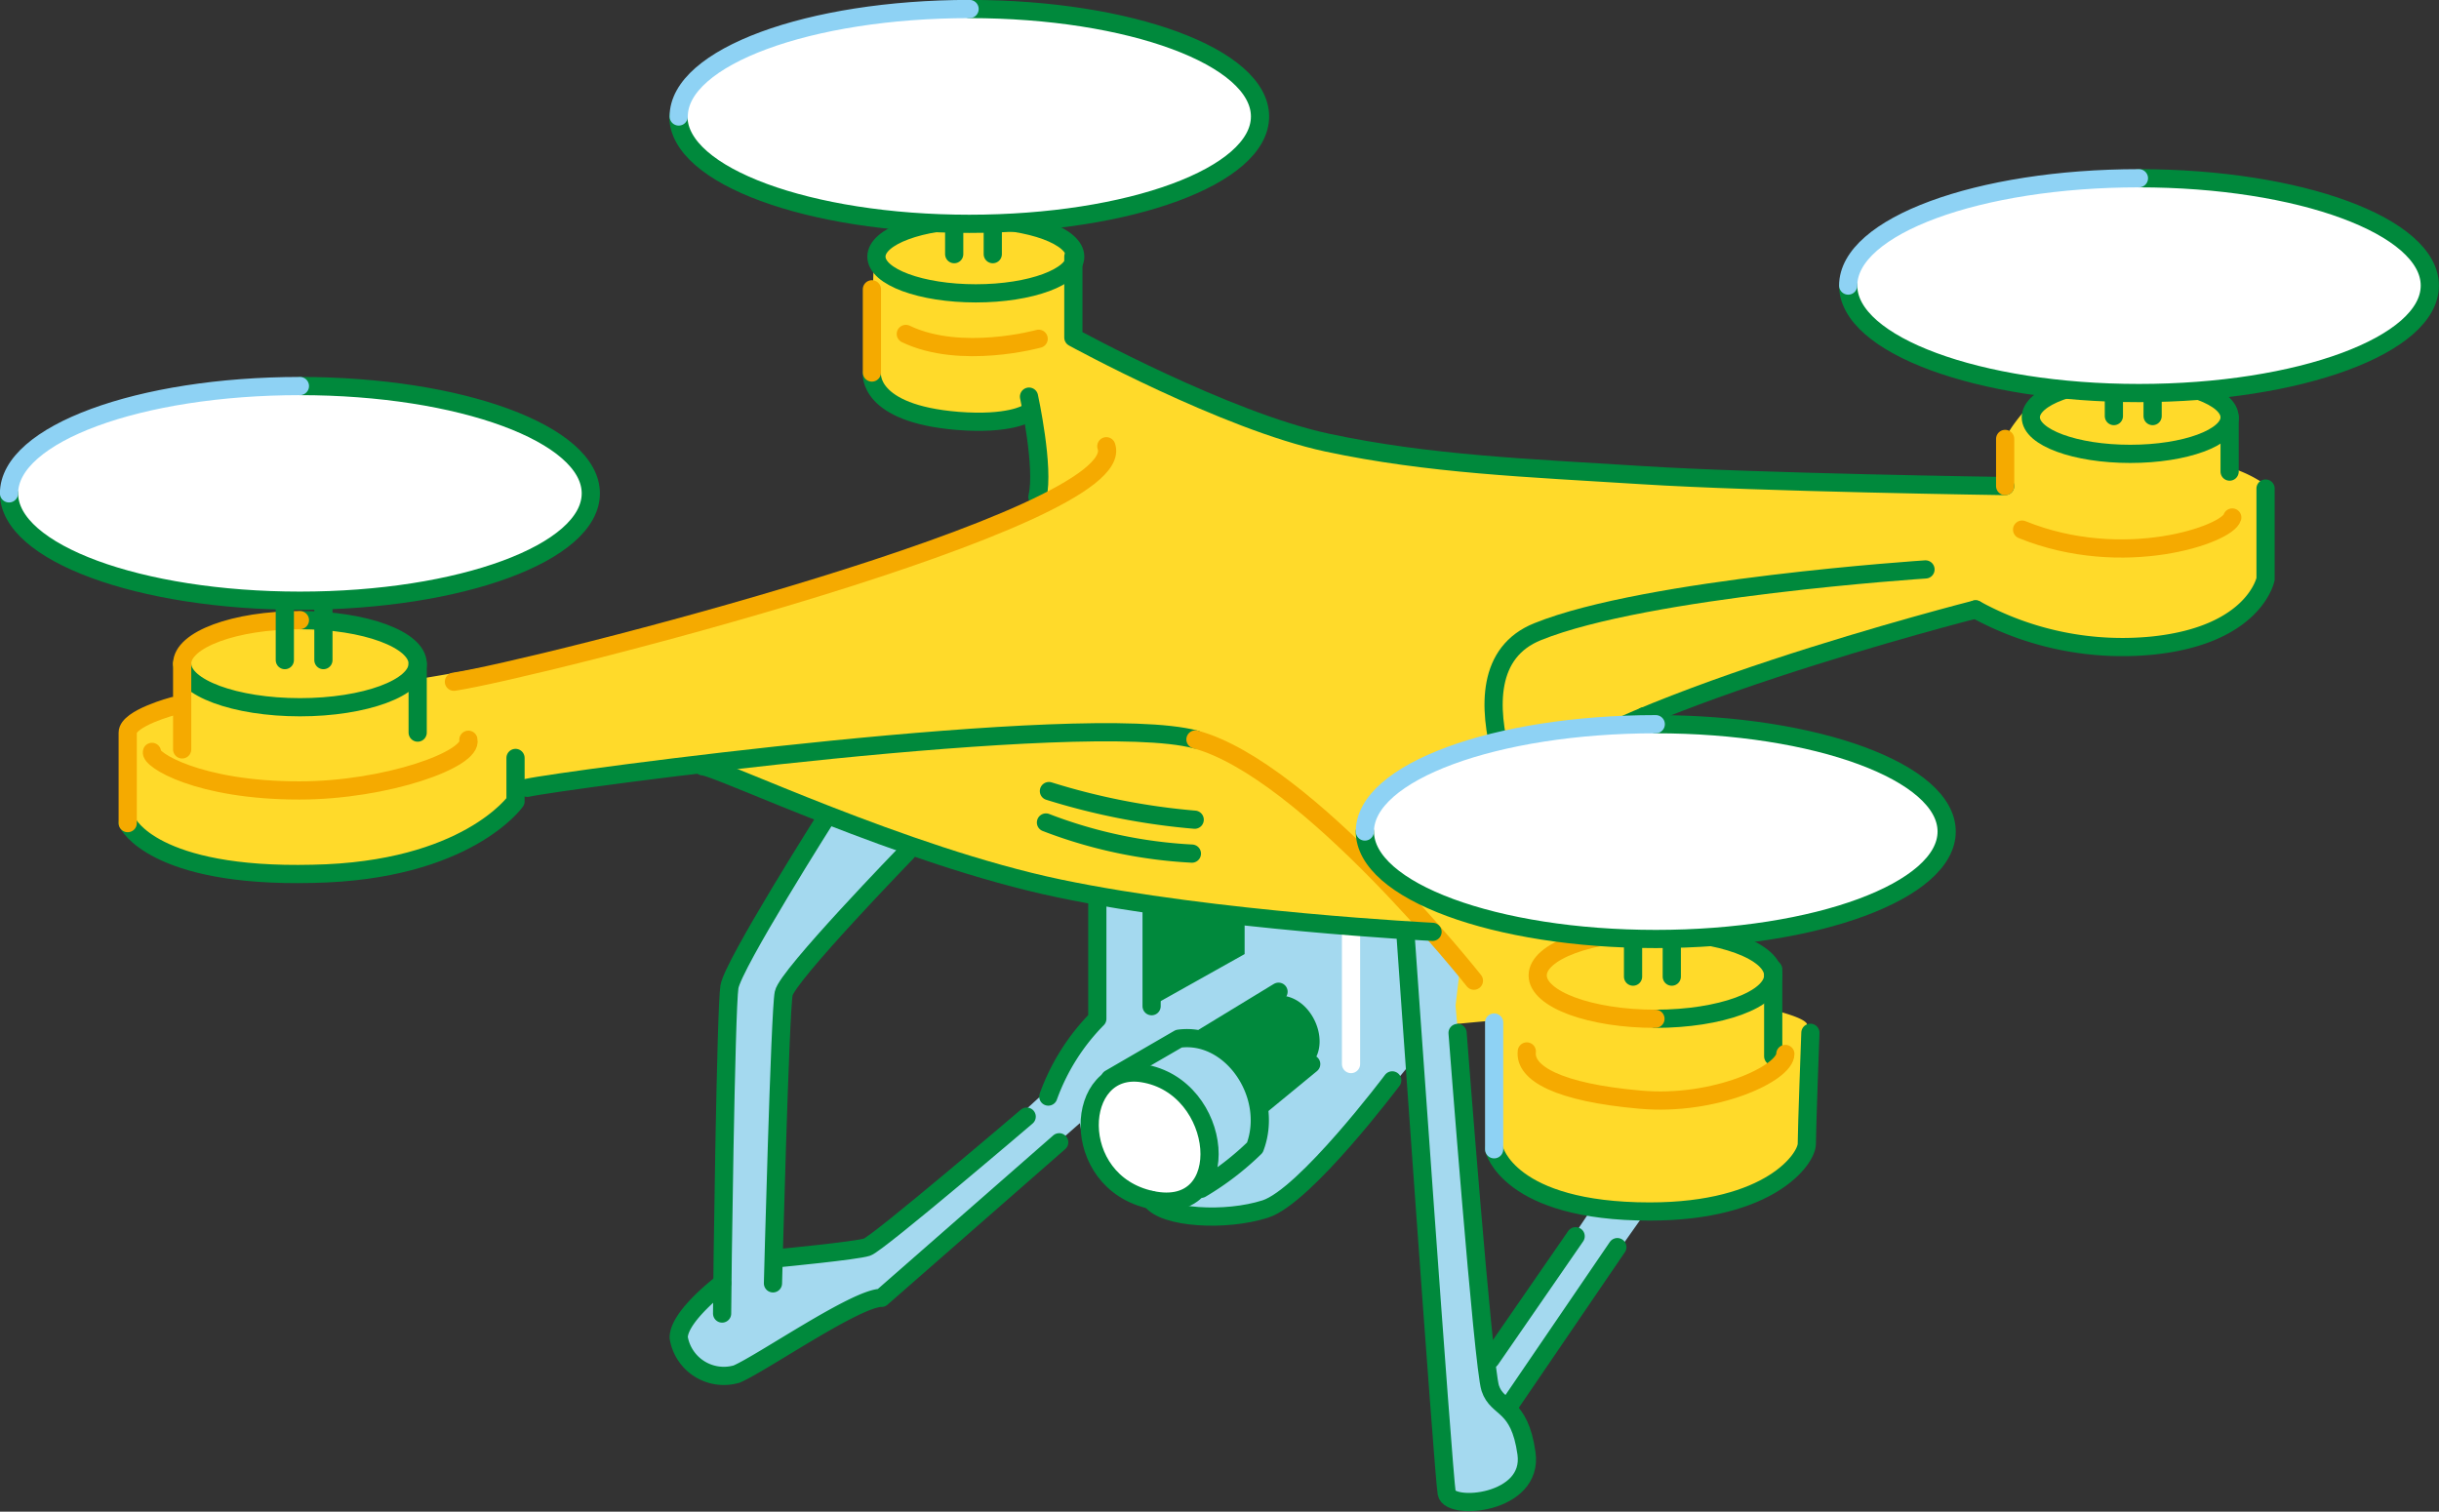 <svg xmlns="http://www.w3.org/2000/svg" viewBox="0 0 156.79 97.19"><rect x="0" y="0" width="156.79" height="97.19" fill="#333333" stroke="none"/><defs><style>.cls-1{fill:#ffda2a;}.cls-2{fill:#a4d9ef;}.cls-3{fill:#00893c;}.cls-4,.cls-5,.cls-6,.cls-7{fill:none;}.cls-4{stroke:#fff;}.cls-4,.cls-5,.cls-6,.cls-7,.cls-8{stroke-linecap:round;stroke-linejoin:round;stroke-width:1.17px;}.cls-5,.cls-8{stroke:#00893c;}.cls-6{stroke:#f5aa00;}.cls-7{stroke:#8ed2f4;}.cls-8,.cls-9{fill:#fff;}</style></defs><g id="レイヤー_2" data-name="レイヤー 2"><g id="レイヤー_1-2" data-name="レイヤー 1"><path class="cls-1" d="M143.46,30.09V26.24c0-.58-1.51-2-6.52-2s-6.64,2-6.64,2-1.51,1.63-1.51,2.45v2.45s-27.38.33-41.71-2.33A58.52,58.52,0,0,1,69,21.93V16.46S68.67,14,63.32,14s-7,1.87-7.11,2.57S56,24,56,24.38s.23,2.45,4.54,2.56,5.59-.46,5.59-.46A7.4,7.4,0,0,1,67,29a24.93,24.93,0,0,1-.69,3.61A129.57,129.57,0,0,1,48.4,38.94a205.35,205.35,0,0,1-21.9,4.78V42.09s-1.4-2-7.34-2-7.22,1.74-7.33,2.44-.36,2.68-.36,2.68S8.1,46.17,8.1,47V52.8s1.16,3.38,11.65,3.38,13.39-4.66,13.39-4.66L33,50.59s11.65-1.4,12.58-1.4S57.49,55.6,71.12,57.7a172.8,172.8,0,0,0,20.74,2.21s.35,6.18.81,6.06,3.27-.35,3.27-.35v8.15s.81,4.43,10,4.2,9.91-3.73,10-4.08.23-7.57.23-8-2.09-.93-2.09-.93l.11-2.33-6.64-6.76-2.79-8.73a35.22,35.22,0,0,1,6.87-3.27c5.55-2.12,14.15-4.77,15.15-4.77,1.86,0,4.19,2.79,10.36,2.79s8.62-4,8.62-4.42V31.25A8.08,8.08,0,0,0,143.46,30.09Z"/><path class="cls-2" d="M70.41,57.62l.14,7.88s-1.13,1.38-2.11,2.64-1,1.83-1,1.83S56.65,79.88,55.74,80.18a56.09,56.09,0,0,1-5.59.7l.23-17,7.93-9.09-5.13-2.33s-6.39,9.87-6.29,11-.47,19.1-.47,19.1S43.63,85.36,43.63,86s1.82,3.18,3.22,2.75,6.87-4.62,6.87-4.62a9.56,9.56,0,0,0,3.5-1.26c1-.85,12.2-10.66,12.2-10.66A6,6,0,0,0,71,75.43a13.53,13.53,0,0,0,3.36,2s.28.84,3.37.84,3.53-.09,4.93-.93,8.19-9.18,8.19-9.18S92.92,95.58,93,96s2.63.87,4.31-.39A2.63,2.63,0,0,0,98,92.4l-1-2,8.63-12.24-3.35-.39-6.71,10-2-23.12.28-2.39-2.1-2.38S84,59.3,80.63,59,70.41,57.62,70.41,57.62Z"/><polygon class="cls-3" points="80.01 59.17 80.01 61.34 74.03 64.69 73.89 58.17 80.01 59.17"/><line class="cls-4" x1="86.85" y1="59.68" x2="86.85" y2="68.41"/><path class="cls-5" d="M76.85,47.54C69.69,45.64,36,50.17,33.9,50.65"/><path class="cls-6" d="M94.75,63.05S84,49.45,76.85,47.54"/><path class="cls-5" d="M33.14,48.73v2.79S30,56,20.1,56.18c-10.25.25-11.89-3.26-11.89-3.26"/><path class="cls-6" d="M8.21,52.92V47.1c0-.93,2.95-1.71,2.95-1.71"/><path class="cls-5" d="M96.05,73.89s.93,4,10,4c7.77,0,10.1-3.41,10.1-4.35s.23-7.14.23-7.14"/><line class="cls-7" x1="96.05" y1="65.74" x2="96.05" y2="73.89"/><path class="cls-5" d="M92.09,59.91s-14-.7-24-2.79-22-7.85-22.91-7.85"/><line class="cls-5" x1="113.99" y1="62.32" x2="113.99" y2="67.91"/><path class="cls-5" d="M128.9,31.25s-15.84-.23-23.3-.7-13.74-.7-20.27-2.09S69,21.7,69,21.7V16.5"/><line class="cls-6" x1="128.9" y1="28.22" x2="128.9" y2="31.25"/><path class="cls-5" d="M66.15,25.5s1,4.59.54,6.45"/><path class="cls-6" d="M71.12,28.69c1.63,4.66-36.81,14.37-41.94,15.14"/><path class="cls-5" d="M123.78,36.61s-17.94,1.17-24.93,4c-6.51,2.61.23,14.21.23,14.21"/><path class="cls-5" d="M127,39.18s-24.7,6.29-29.59,11.64"/><path class="cls-5" d="M66,26.59s-1.15.73-4.43.47C55.74,26.59,56.05,24,56.05,24"/><line class="cls-6" x1="56.05" y1="23.95" x2="56.05" y2="18.6"/><path class="cls-5" d="M127,39.18a19.61,19.61,0,0,0,11.42,2.32c6.52-.69,7.22-4.27,7.22-4.27V31.41"/><line class="cls-5" x1="143.33" y1="30.32" x2="143.33" y2="26.83"/><path class="cls-5" d="M19.28,39.87c4.18,0,7.57,1.25,7.57,2.8s-3.39,2.8-7.57,2.8-7.57-1.26-7.57-2.8"/><path class="cls-6" d="M11.71,42.67c0-1.55,3.39-2.8,7.57-2.8"/><path class="cls-5" d="M106.42,59.91c4.18,0,7.57,1.25,7.57,2.8s-3.39,2.79-7.57,2.79"/><path class="cls-6" d="M106.42,65.5c-4.18,0-7.57-1.25-7.57-2.79s3.39-2.8,7.57-2.8"/><path class="cls-5" d="M69.12,16.5c0,1.3-2.86,2.36-6.39,2.36s-6.39-1.06-6.39-2.36,2.86-2.36,6.39-2.36S69.12,15.19,69.12,16.5Z"/><path class="cls-5" d="M143.33,26.83c0,1.3-2.86,2.35-6.39,2.35s-6.39-1.05-6.39-2.35,2.86-2.36,6.39-2.36S143.33,25.52,143.33,26.83Z"/><line class="cls-5" x1="26.85" y1="42.67" x2="26.85" y2="47.1"/><line class="cls-6" x1="11.71" y1="42.67" x2="11.71" y2="48.18"/><path class="cls-5" d="M90.34,59.91S92.79,94.86,93,96s5.59.7,5.13-2.56-1.87-2.79-2.33-4.19-2.1-22.84-2.1-22.84"/><path class="cls-5" d="M58.31,54.78s-7.69,7.93-7.93,9.09-.69,18.64-.69,18.64"/><path class="cls-5" d="M53.18,52.45s-6.06,9.56-6.29,11-.47,19.33-.47,21"/><path class="cls-5" d="M46.42,82.51s-2.79,2.1-2.79,3.49a2.94,2.94,0,0,0,3.73,2.34c1.63-.7,7.68-4.9,9.31-4.9l11.42-10"/><path class="cls-5" d="M50.15,80.88s4.89-.47,5.59-.7S66,71.79,66,71.79"/><line class="cls-5" x1="96.98" y1="90.43" x2="103.97" y2="80.18"/><line class="cls-5" x1="95.82" y1="87.4" x2="101.29" y2="79.48"/><path class="cls-5" d="M110,57.12s-.12-8-4.31-11.07"/><path class="cls-8" d="M73.45,69c-4.43-.7-4.83,7,.58,8.15S78.71,69.83,73.45,69Z"/><line class="cls-5" x1="74.03" y1="58.51" x2="74.03" y2="64.69"/><path class="cls-5" d="M70.54,58.16V65.5a13.77,13.77,0,0,0-3.15,5"/><path class="cls-5" d="M74,77.15c.82,1.17,4.78,1.4,7.34.58s8.16-8.27,8.16-8.27"/><line class="cls-5" x1="81.02" y1="71.1" x2="84.29" y2="68.41"/><line class="cls-5" x1="77.41" y1="66.67" x2="82.19" y2="63.76"/><path class="cls-6" d="M114.77,67.76c0,1.24-4.52,3.37-9.32,2.94-5.28-.46-7.46-1.7-7.3-3.1"/><path class="cls-6" d="M30.11,47.56c.32,1.25-5.28,3.26-10.87,3.26-6.52,0-9.63-2-9.47-2.48"/><path class="cls-6" d="M143.5,33.27c-.31,1.09-7,3.42-13.51.78"/><path class="cls-6" d="M66.77,21.78s-5,1.39-8.54-.31"/><line class="cls-5" x1="138.38" y1="26.75" x2="138.38" y2="19.91"/><line class="cls-5" x1="135.89" y1="26.75" x2="135.89" y2="19.91"/><line class="cls-5" x1="107.47" y1="62.79" x2="107.47" y2="55.95"/><line class="cls-5" x1="104.98" y1="62.79" x2="104.98" y2="55.95"/><line class="cls-5" x1="63.82" y1="16.34" x2="63.82" y2="9.51"/><line class="cls-5" x1="61.34" y1="16.34" x2="61.34" y2="9.51"/><line class="cls-5" x1="20.79" y1="42.44" x2="20.79" y2="35.6"/><line class="cls-5" x1="18.31" y1="42.44" x2="18.31" y2="35.6"/><path class="cls-9" d="M38,31.72c0,3.81-8.37,6.9-18.7,6.9S.58,35.53.58,31.72s8.37-6.9,18.7-6.9S38,27.9,38,31.72Z"/><path class="cls-9" d="M125.14,53.46c0,3.82-8.37,6.91-18.7,6.91s-18.7-3.09-18.7-6.91,8.37-6.9,18.7-6.9S125.14,49.65,125.14,53.46Z"/><path class="cls-9" d="M156.2,18.36c0,3.81-8.37,6.91-18.7,6.91s-18.69-3.1-18.69-6.91,8.37-6.9,18.69-6.9S156.2,14.54,156.2,18.36Z"/><path class="cls-9" d="M81,7.49c0,3.81-8.37,6.9-18.69,6.9s-18.7-3.09-18.7-6.9S52,.58,62.33.58,81,3.67,81,7.49Z"/><path class="cls-5" d="M19.28,24.82c10.33,0,18.7,3.08,18.7,6.9s-8.37,6.9-18.7,6.9S.58,35.53.58,31.72"/><path class="cls-5" d="M106.44,46.56c10.33,0,18.7,3.09,18.7,6.9s-8.37,6.91-18.7,6.91-18.7-3.09-18.7-6.91"/><path class="cls-5" d="M137.5,11.46c10.33,0,18.7,3.08,18.7,6.9s-8.37,6.91-18.7,6.91-18.69-3.1-18.69-6.91"/><path class="cls-5" d="M62.33.58C72.65.58,81,3.67,81,7.49s-8.37,6.9-18.69,6.9-18.7-3.09-18.7-6.9"/><path class="cls-7" d="M.58,31.72c0-3.82,8.37-6.9,18.7-6.9"/><path class="cls-7" d="M87.74,53.46c0-3.81,8.37-6.9,18.7-6.9"/><path class="cls-7" d="M118.81,18.36c0-3.82,8.37-6.9,18.69-6.9"/><path class="cls-7" d="M43.63,7.49C43.63,3.67,52,.58,62.33.58"/><path class="cls-5" d="M71.35,69.35l4.43-2.57c3.38-.46,6.17,3.62,4.89,7a18.3,18.3,0,0,1-3.46,2.65"/><path class="cls-5" d="M67.43,50.86A43.72,43.72,0,0,0,76.8,52.7"/><path class="cls-5" d="M67.24,52.88a30.41,30.41,0,0,0,9.38,2"/><path class="cls-3" d="M81.72,64.06c2.4-.54,4,2.86,2.57,4.35l-3,2.23-1.78-2.32a10.27,10.27,0,0,0-2.14-1.65Z"/></g></g></svg>